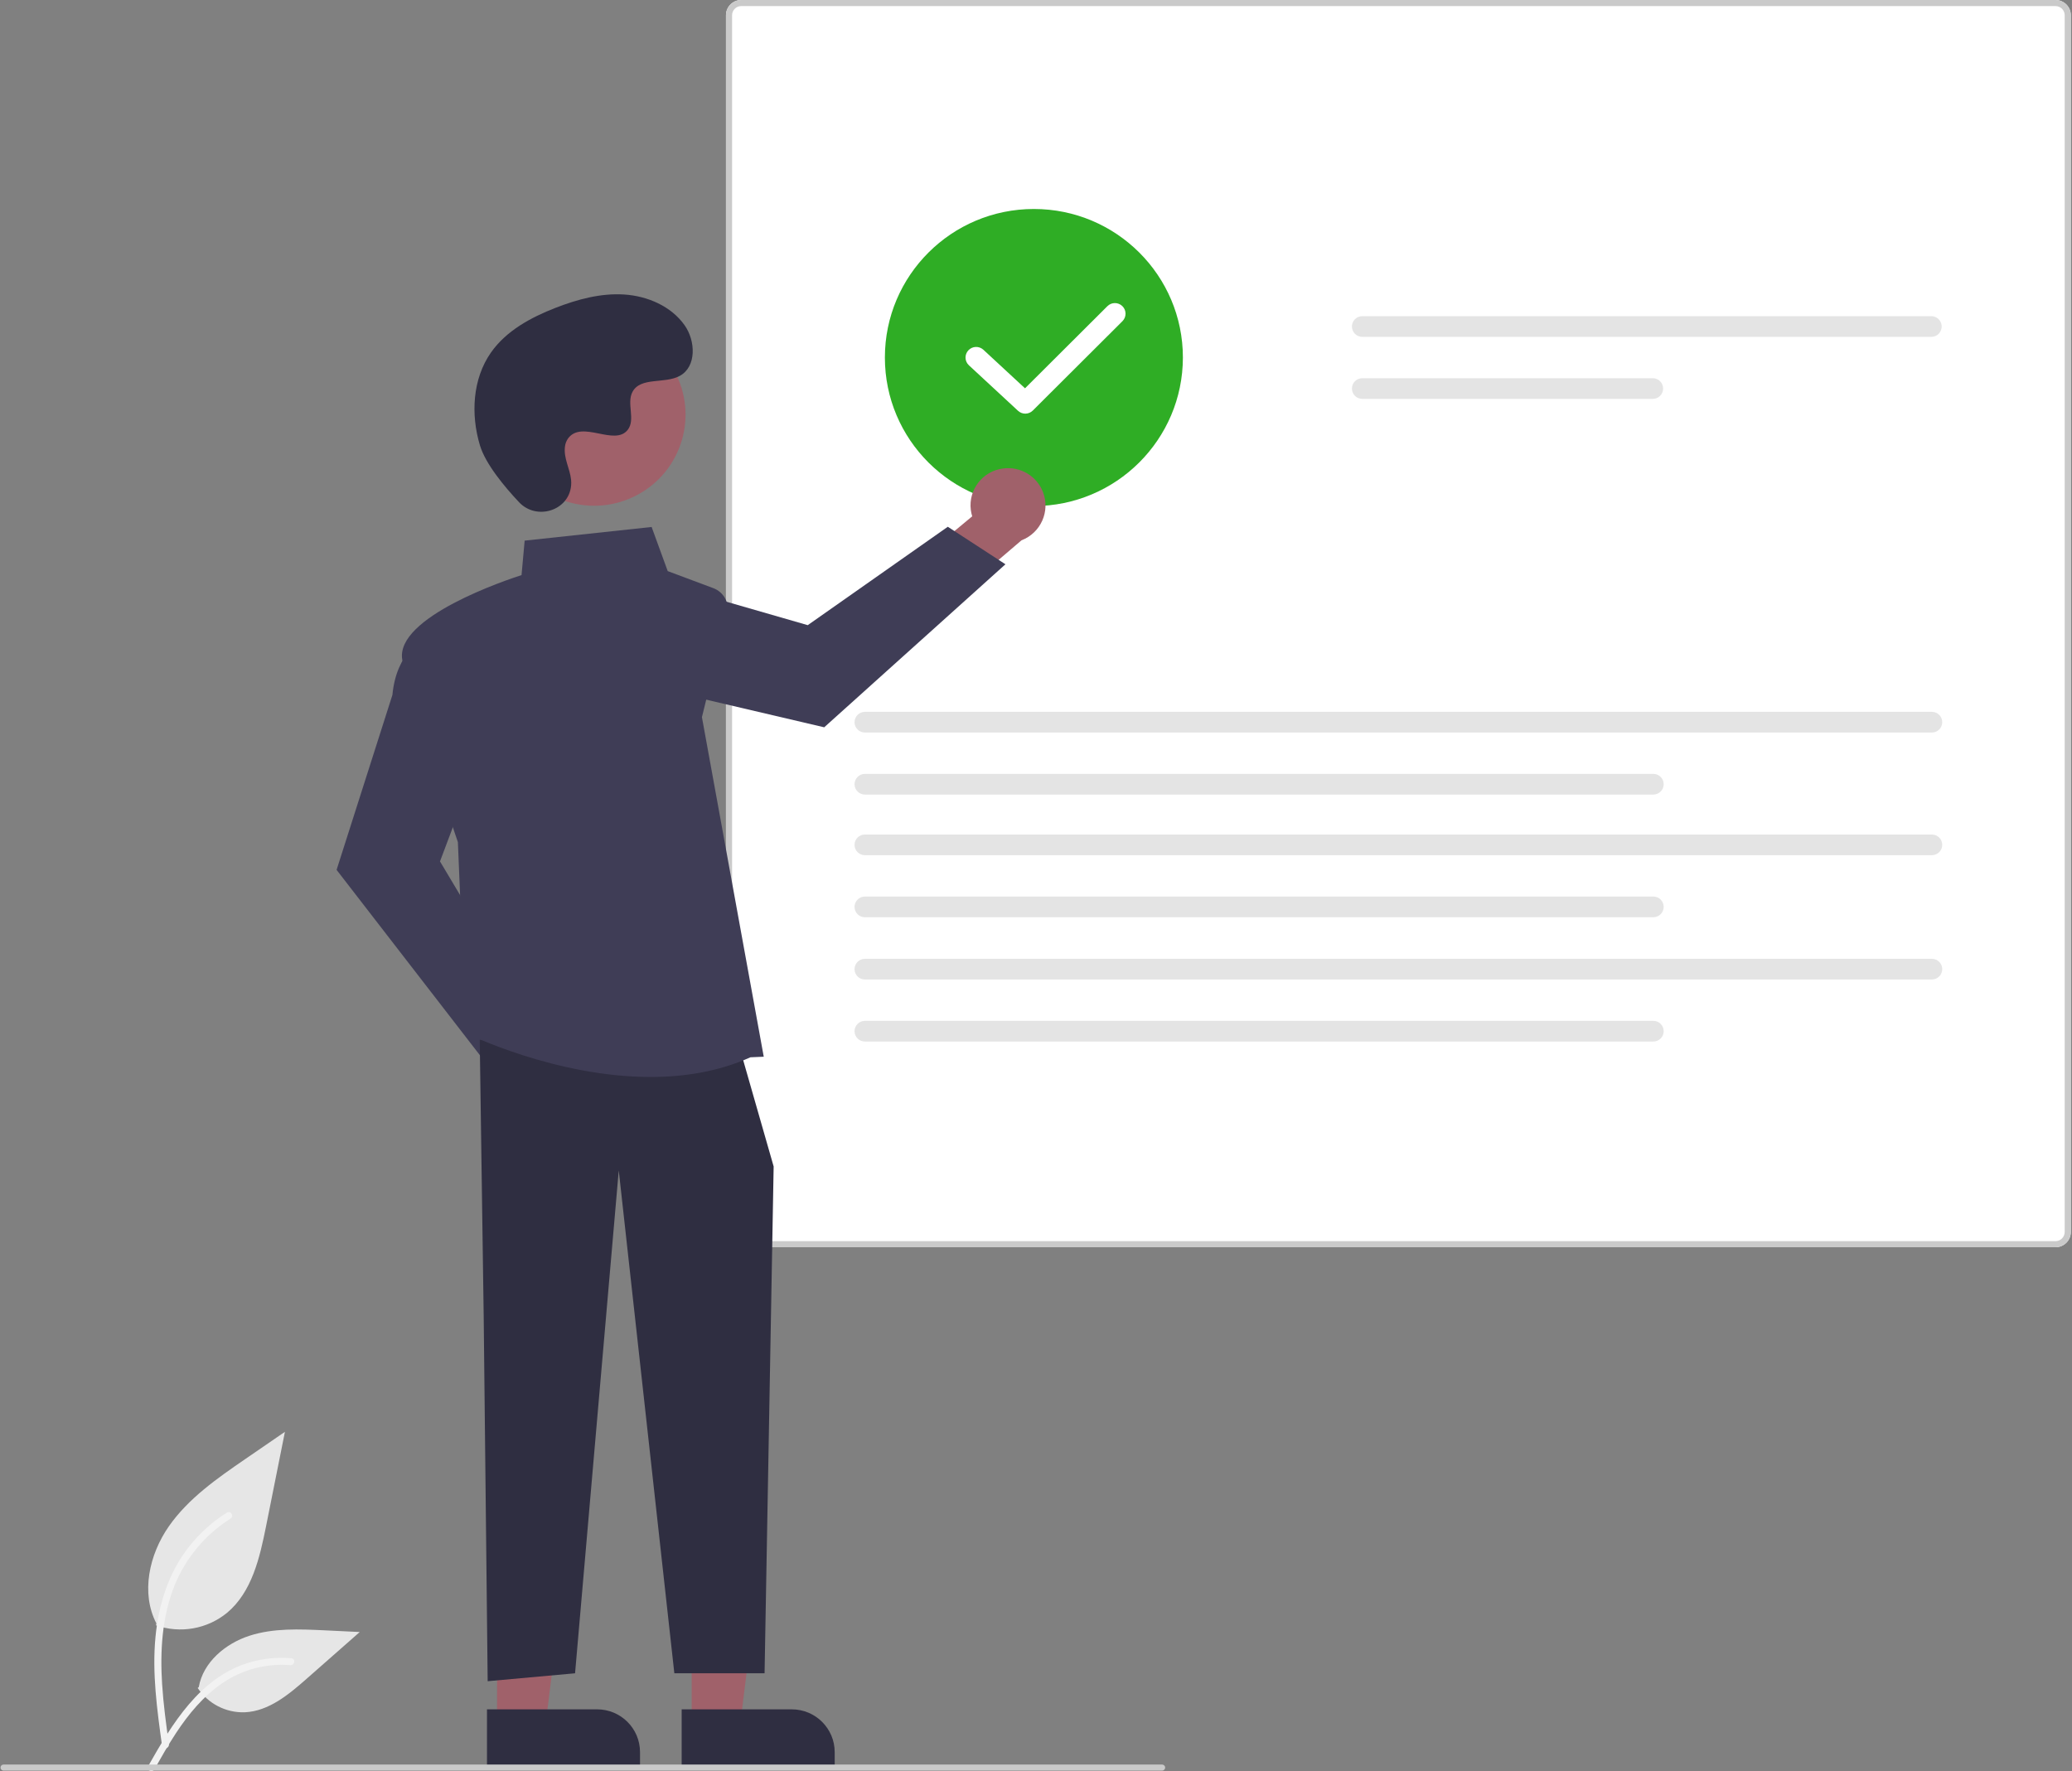<svg xmlns="http://www.w3.org/2000/svg" xmlns:xlink="http://www.w3.org/1999/xlink" width="124" height="106" xml:space="preserve"><rect width="100%" height="100%" fill="#808080" stroke="none"/><defs><clipPath id="clip0"><rect x="218" y="594" width="124" height="106"></rect></clipPath></defs><g clip-path="url(#clip0)" transform="translate(-218 -594)"><path d="M56.373 125.921C57.82 126.43 59.429 126.146 60.615 125.173 62.101 123.926 62.567 121.872 62.946 119.97L64.067 114.342 61.72 115.958C60.032 117.121 58.306 118.321 57.137 120.004 55.968 121.688 55.458 123.986 56.397 125.808" fill="#E6E6E6" transform="matrix(1.003 0 0 1 170.792 565.354)"></path><path d="M56.735 133.126C56.44 130.973 56.136 128.793 56.344 126.617 56.528 124.685 57.117 122.798 58.317 121.251 58.954 120.431 59.729 119.728 60.608 119.175 60.837 119.03 61.048 119.393 60.82 119.537 59.3 120.498 58.124 121.916 57.462 123.588 56.731 125.447 56.614 127.474 56.74 129.448 56.816 130.642 56.978 131.829 57.14 133.014 57.167 133.125 57.103 133.238 56.994 133.272 56.882 133.302 56.767 133.237 56.735 133.125Z" fill="#F2F2F2" transform="matrix(1.003 0 0 1 170.792 565.354)"></path><path d="M58.862 129.672C59.483 130.616 60.551 131.167 61.68 131.127 63.107 131.059 64.296 130.064 65.366 129.118L68.532 126.323 66.437 126.222C64.93 126.15 63.384 126.082 61.949 126.547 60.513 127.013 59.189 128.131 58.927 129.617" fill="#E6E6E6" transform="matrix(1.003 0 0 1 170.792 565.354)"></path><path d="M55.9 134.363C57.322 131.846 58.972 129.049 61.92 128.155 62.74 127.908 63.599 127.819 64.452 127.894 64.721 127.917 64.654 128.331 64.386 128.308 62.956 128.189 61.529 128.567 60.345 129.377 59.205 130.153 58.318 131.231 57.567 132.374 57.108 133.075 56.696 133.805 56.284 134.534 56.152 134.767 55.767 134.599 55.9 134.363Z" fill="#F2F2F2" transform="matrix(1.003 0 0 1 170.792 565.354)"></path><path d="M169.713 103.294 91.294 103.294C90.791 103.293 90.384 102.885 90.383 102.382L90.383 29.557C90.384 29.054 90.791 28.646 91.294 28.646L169.713 28.646C170.216 28.646 170.624 29.054 170.625 29.557L170.625 102.382C170.624 102.885 170.216 103.293 169.713 103.294Z" fill="#FFFFFF" transform="matrix(1.003 0 0 1 170.792 565.354)"></path><path d="M169.713 103.294 91.294 103.294C90.791 103.293 90.384 102.885 90.383 102.382L90.383 29.557C90.384 29.054 90.791 28.646 91.294 28.646L169.713 28.646C170.216 28.646 170.624 29.054 170.625 29.557L170.625 102.382C170.624 102.885 170.216 103.293 169.713 103.294ZM91.294 29.009C90.993 29.01 90.749 29.254 90.748 29.556L90.748 102.382C90.749 102.684 90.993 102.928 91.294 102.929L169.713 102.929C170.015 102.928 170.259 102.684 170.26 102.382L170.26 29.557C170.259 29.256 170.015 29.011 169.713 29.011Z" fill="#CACACA" transform="matrix(1.003 0 0 1 170.792 565.354)"></path><path d="M128.349 47.569C128.007 47.57 127.73 47.848 127.731 48.189 127.732 48.53 128.008 48.806 128.349 48.807L162.303 48.807C162.645 48.806 162.921 48.529 162.921 48.187 162.92 47.846 162.644 47.57 162.303 47.569Z" fill="#E4E4E4" transform="matrix(1.003 0 0 1 170.792 565.354)"></path><path d="M128.349 51.282C128.007 51.283 127.731 51.561 127.732 51.903 127.732 52.243 128.008 52.519 128.349 52.52L145.683 52.52C146.025 52.519 146.301 52.242 146.3 51.9 146.3 51.559 146.024 51.283 145.683 51.282Z" fill="#E4E4E4" transform="matrix(1.003 0 0 1 170.792 565.354)"></path><path d="M98.672 71.25C98.33 71.251 98.054 71.529 98.054 71.871 98.055 72.211 98.331 72.487 98.672 72.488L162.336 72.488C162.678 72.487 162.954 72.209 162.953 71.868 162.953 71.527 162.677 71.251 162.336 71.25Z" fill="#E4E4E4" transform="matrix(1.003 0 0 1 170.792 565.354)"></path><path d="M98.672 74.963C98.33 74.964 98.054 75.242 98.054 75.584 98.055 75.924 98.331 76.2 98.672 76.201L145.716 76.201C146.058 76.2 146.334 75.922 146.333 75.581 146.333 75.24 146.057 74.964 145.716 74.963Z" fill="#E4E4E4" transform="matrix(1.003 0 0 1 170.792 565.354)"></path><path d="M98.672 78.593C98.33 78.593 98.054 78.871 98.054 79.213 98.055 79.553 98.331 79.829 98.672 79.83L162.336 79.83C162.678 79.829 162.954 79.552 162.953 79.21 162.953 78.869 162.677 78.593 162.336 78.593Z" fill="#E4E4E4" transform="matrix(1.003 0 0 1 170.792 565.354)"></path><path d="M98.672 82.305C98.33 82.306 98.054 82.584 98.054 82.926 98.055 83.266 98.331 83.542 98.672 83.543L145.716 83.543C146.058 83.542 146.334 83.265 146.333 82.923 146.333 82.582 146.057 82.306 145.716 82.305Z" fill="#E4E4E4" transform="matrix(1.003 0 0 1 170.792 565.354)"></path><path d="M98.672 86.031C98.33 86.032 98.054 86.31 98.054 86.652 98.055 86.992 98.331 87.268 98.672 87.269L162.336 87.269C162.678 87.268 162.954 86.99 162.953 86.648 162.953 86.308 162.677 86.032 162.336 86.031Z" fill="#E4E4E4" transform="matrix(1.003 0 0 1 170.792 565.354)"></path><path d="M98.672 89.744C98.33 89.745 98.054 90.023 98.054 90.365 98.055 90.705 98.331 90.981 98.672 90.982L145.716 90.982C146.058 90.981 146.334 90.703 146.333 90.362 146.333 90.021 146.057 89.745 145.716 89.744Z" fill="#E4E4E4" transform="matrix(1.003 0 0 1 170.792 565.354)"></path><path d="M108.755 58.935C103.845 58.935 99.865 54.955 99.865 50.045 99.865 45.135 103.845 41.154 108.755 41.154 113.665 41.154 117.646 45.135 117.646 50.045 117.64 54.952 113.663 58.929 108.755 58.935Z" fill="#2FAD25" transform="matrix(1.003 0 0 1 170.792 565.354)"></path><path d="M81.769 92.55C81.711 91.324 80.67 90.377 79.444 90.435 79.313 90.442 79.183 90.459 79.056 90.488L76.117 86.347 73.165 87.519 77.397 93.309C77.75 94.491 78.995 95.164 80.177 94.811 81.166 94.516 81.824 93.581 81.769 92.55Z" fill="#A0616A" transform="matrix(1.003 0 0 1 170.792 565.354)"></path><path d="M76.041 92.243 67.15 80.708 70.481 70.237C70.726 67.605 72.373 66.869 72.443 66.84L72.55 66.794 75.449 74.525 73.32 80.201 78.545 88.989Z" fill="#3F3D56" transform="matrix(1.003 0 0 1 170.792 565.354)"></path><path d="M106.921 56.684C105.703 56.836 104.84 57.947 104.992 59.165 105.009 59.295 105.037 59.423 105.075 59.548L101.174 62.798 102.57 65.651 108.016 60.984C109.167 60.541 109.742 59.248 109.298 58.096 108.927 57.133 107.945 56.549 106.921 56.684Z" fill="#A0616A" transform="matrix(1.003 0 0 1 170.792 565.354)"></path><path d="M107.058 62.418 96.245 72.175 85.548 69.662C82.904 69.623 82.044 68.037 82.008 67.969L81.954 67.866 89.438 64.378 95.262 66.062 103.619 60.173Z" fill="#3F3D56" transform="matrix(1.003 0 0 1 170.792 565.354)"></path><path d="M41.231 103.134 44.136 103.134 45.518 91.928 41.23 91.928 41.231 103.134Z" fill="#A0616A" transform="matrix(1.003 0 0 1 218.039 594)"></path><path d="M87.705 130.95 96.836 130.95 96.836 130.95 96.836 134.477 96.836 134.477 90.267 134.477C88.852 134.477 87.705 133.331 87.705 131.916L87.705 130.95 87.705 130.95Z" fill="#2F2E41" transform="matrix(-1.003 4.57276e-05 -4.58733e-05 -1 355.927 830.778)"></path><path d="M29.619 103.134 32.524 103.134 33.906 91.928 29.618 91.928 29.619 103.134Z" fill="#A0616A" transform="matrix(1.003 0 0 1 218.039 594)"></path><path d="M76.093 130.95 85.224 130.95 85.224 130.95 85.224 134.477 85.224 134.477 78.655 134.477C77.24 134.477 76.093 133.331 76.093 131.916L76.093 130.95 76.093 130.95Z" fill="#2F2E41" transform="matrix(-1.003 4.57276e-05 -4.58733e-05 -1 332.63 830.778)"></path><path d="M28.585 62.23 28.822 78.819 29.059 100.621 34.273 100.147 36.88 70.051 40.197 100.147 45.58 100.147 46.122 69.814 44.226 63.178 28.585 62.23Z" fill="#2F2E41" transform="matrix(1.003 0 0 1 218.039 594)"></path><path d="M85.886 93.104C80.214 93.104 74.992 90.537 74.922 90.501L74.863 90.472 74.387 79.048C74.249 78.644 71.531 70.678 71.071 68.146 70.604 65.581 77.364 63.33 78.185 63.066L78.371 61.003 85.947 60.186 86.907 62.827 89.625 63.846C90.263 64.085 90.621 64.764 90.458 65.425L88.948 71.568 92.637 91.891 91.843 91.925C89.939 92.785 87.884 93.104 85.886 93.104Z" fill="#3F3D56" transform="matrix(1.003 0 0 1 170.792 565.354)"></path><path d="M87.974 53.464C87.974 56.479 85.531 58.922 82.516 58.922 79.501 58.922 77.058 56.479 77.058 53.464 77.058 50.45 79.501 48.006 82.516 48.006 85.531 48.006 87.974 50.45 87.974 53.464Z" fill="#A0616A" transform="matrix(0.88 -0.479 0.481 0.877 155.222 611.452)"></path><path d="M78.038 58.705C79.078 59.812 81.008 59.218 81.143 57.706 81.154 57.588 81.153 57.47 81.141 57.352 81.071 56.682 80.684 56.074 80.777 55.367 80.798 55.191 80.864 55.023 80.967 54.879 81.796 53.77 83.74 55.375 84.522 54.371 85.001 53.755 84.438 52.786 84.806 52.098 85.291 51.19 86.729 51.638 87.631 51.14 88.635 50.587 88.575 49.047 87.914 48.111 87.109 46.969 85.696 46.36 84.302 46.272 82.907 46.184 81.522 46.561 80.22 47.068 78.74 47.645 77.273 48.442 76.363 49.742 75.256 51.325 75.149 53.451 75.703 55.301 76.04 56.426 77.189 57.801 78.038 58.705Z" fill="#2F2E41" transform="matrix(1.003 0 0 1 170.792 565.354)"></path><path d="M116.405 134.618 47.279 134.618C47.178 134.618 47.097 134.537 47.097 134.436 47.097 134.336 47.178 134.255 47.279 134.255L116.405 134.255C116.505 134.255 116.587 134.336 116.587 134.436 116.587 134.537 116.505 134.618 116.405 134.618Z" fill="#CACACA" transform="matrix(1.003 0 0 1 170.792 565.354)"></path><path d="M108.242 53.403C108.082 53.403 107.927 53.342 107.81 53.233L104.879 50.51C104.622 50.271 104.607 49.869 104.846 49.613 105.085 49.356 105.486 49.342 105.743 49.58L108.226 51.886 113.139 46.973C113.386 46.724 113.788 46.723 114.037 46.97 114.286 47.217 114.287 47.619 114.04 47.868 114.039 47.869 114.038 47.87 114.036 47.872L108.691 53.217C108.572 53.336 108.411 53.403 108.242 53.403Z" fill="#FFFFFF" transform="matrix(1.003 0 0 1 170.792 565.354)"></path></g></svg>